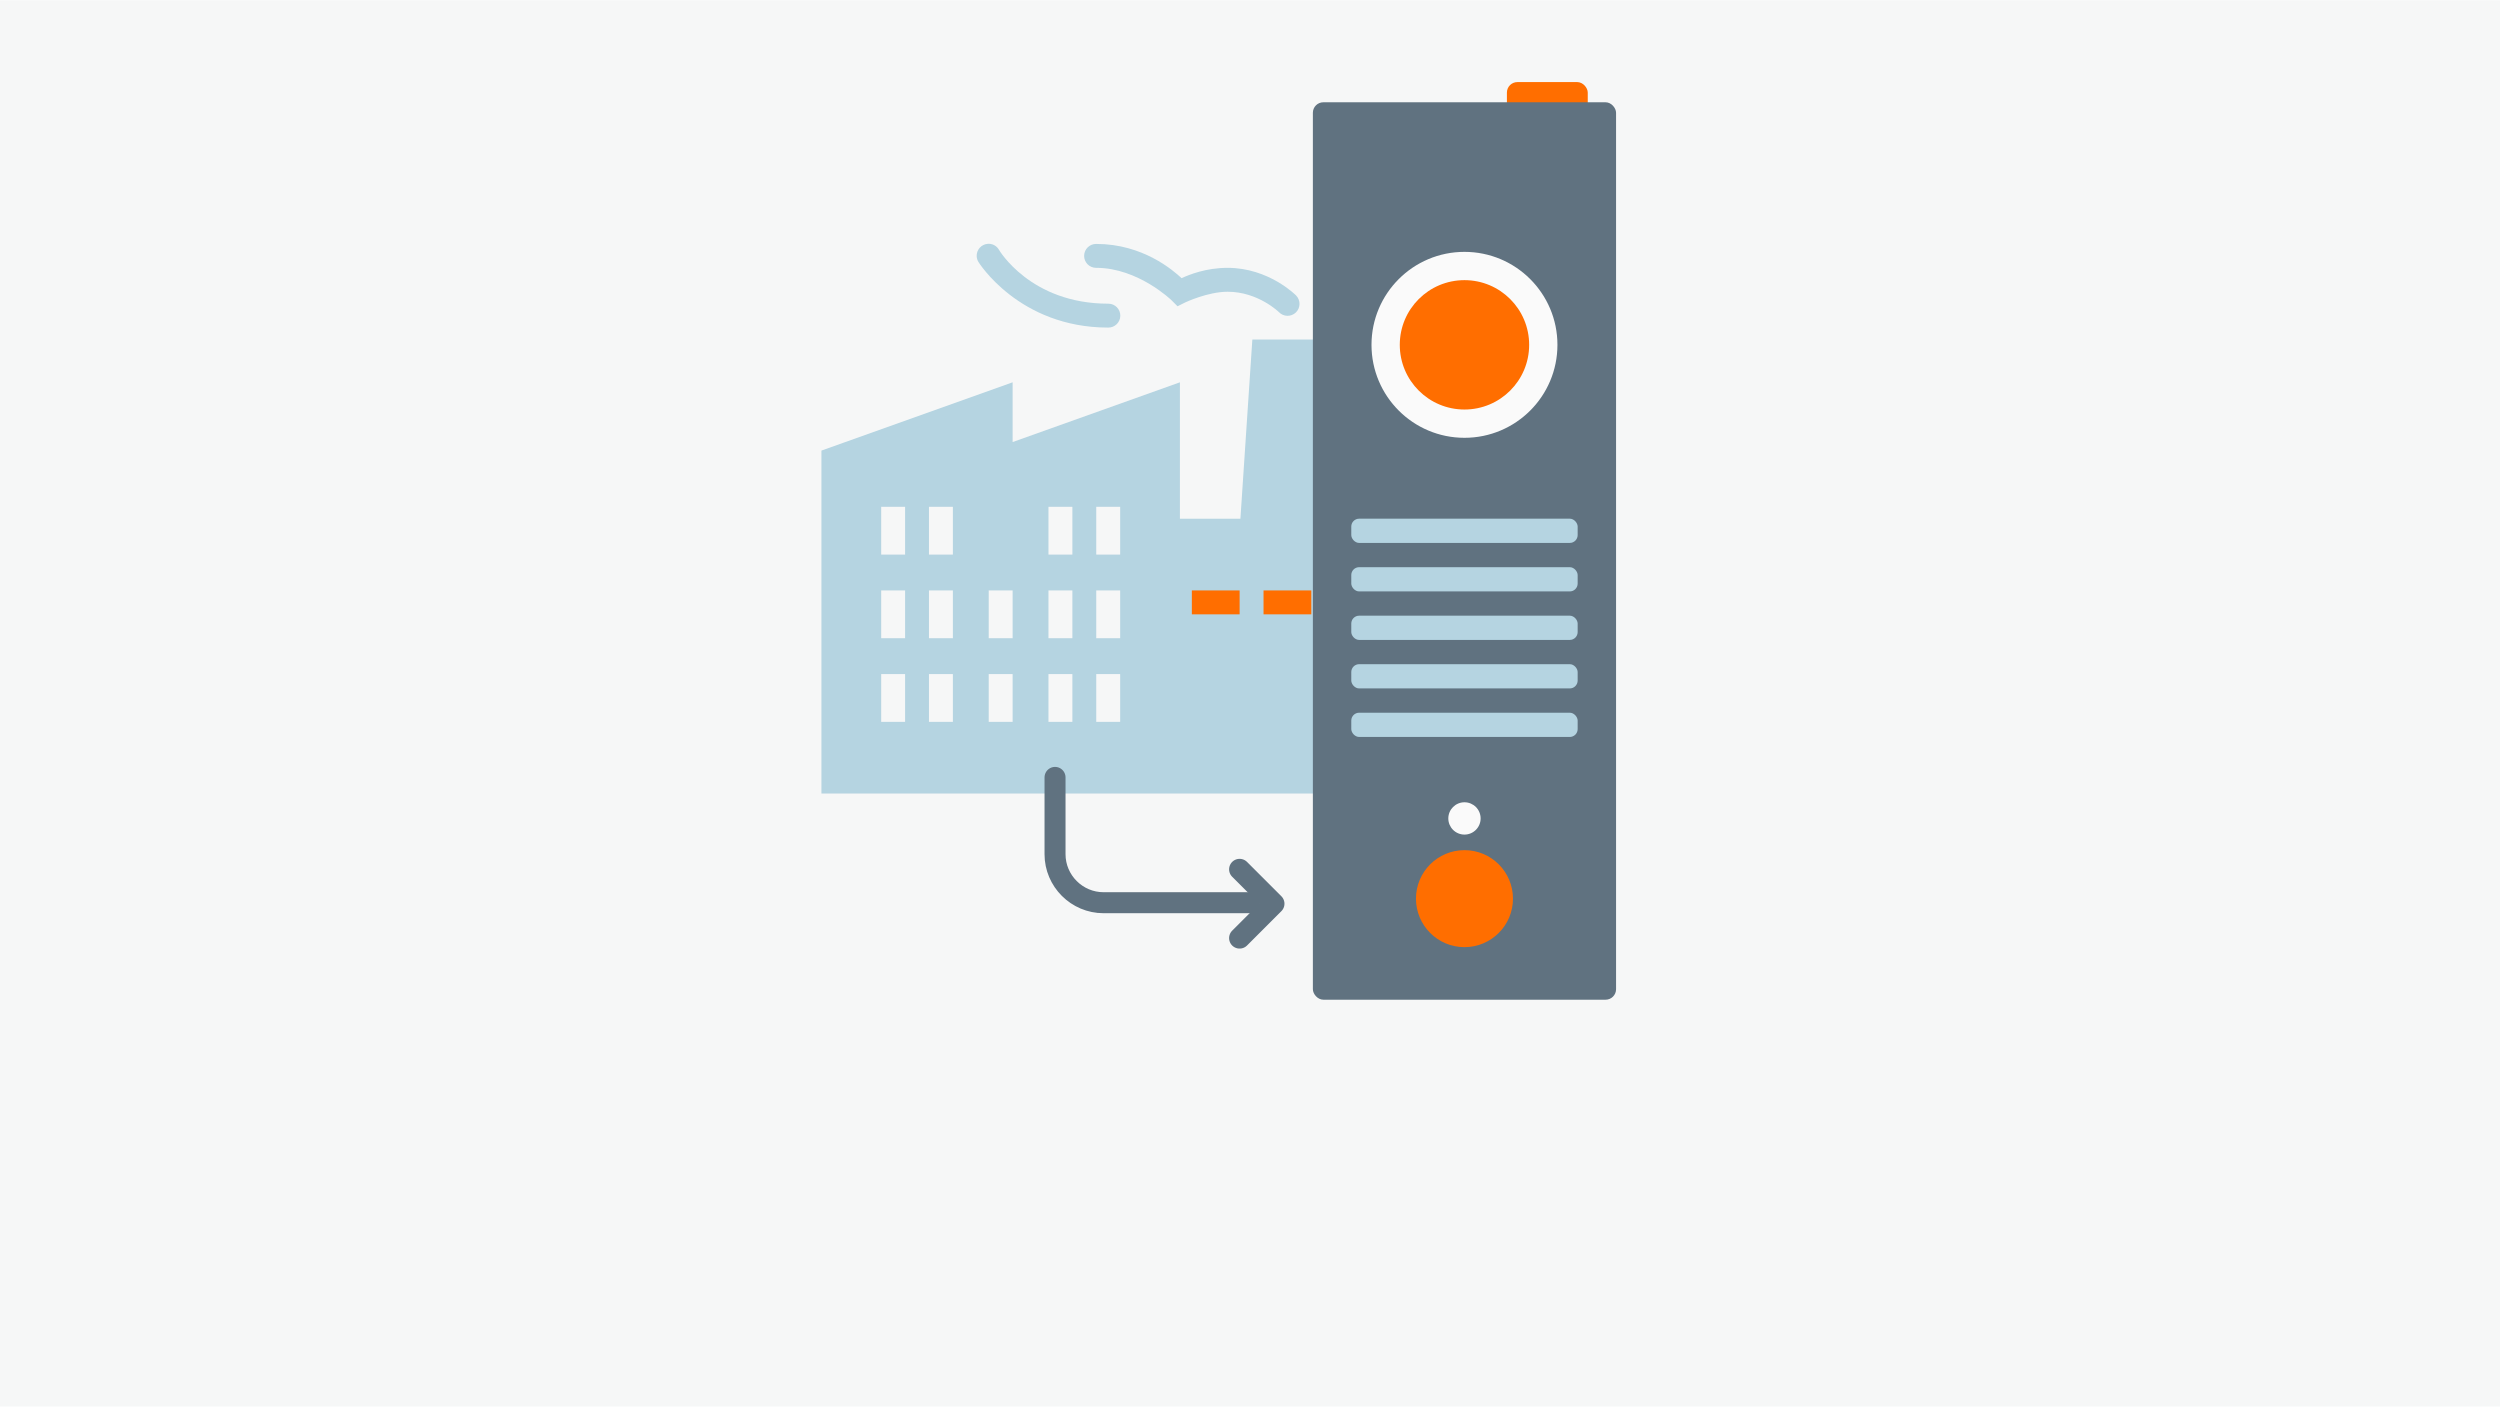 <?xml version="1.0" encoding="UTF-8" standalone="no"?>
<svg xmlns="http://www.w3.org/2000/svg" data-name="IoT Konnektoren" height="960" id="IoT_Konnektoren" viewBox="0 0 800 450" width="1706">
    
      
  
  <defs>
            
    
    <style>
      .cls-1 {
        fill: #b5d4e1;
      }

      .cls-1, .cls-2, .cls-3, .cls-4, .cls-5 {
        stroke-width: 0px;
      }

      .cls-2 {
        fill: #ff6e00;
      }

      .cls-3 {
        fill: #fafafa;
      }

      .cls-4 {
        fill: #f6f7f7;
      }

      .cls-5 {
        fill: #607280;
      }

      .cls-6 {
        fill: none;
        stroke: #607280;
        stroke-linecap: round;
        stroke-linejoin: round;
        stroke-width: 6.72px;
      }
    </style>
          
  
  </defs>
      
  
  <rect class="cls-4" height="450" width="800"/>
      
  
  <g>
            
    
    <g>
                  
      
      <g>
                        
        
        <path class="cls-1" d="M400.75,108.56l-3.82,57.35h-19.36v-43.66l-53.53,19.12v-19.12l-61.18,21.85v109.75h175.88v-87.94h-7.89l-3.82-57.35h-26.27ZM431.1,173.56"/>
                        
        
        <rect class="cls-4" height="15.29" width="7.65" x="281.98" y="162.09"/>
                        
        
        <rect class="cls-4" height="15.29" width="7.65" x="297.27" y="162.09"/>
                        
        
        <rect class="cls-4" height="15.29" width="7.65" x="335.51" y="162.09"/>
                        
        
        <rect class="cls-4" height="15.29" width="7.65" x="350.8" y="162.09"/>
                        
        
        <rect class="cls-4" height="15.29" width="7.65" x="281.98" y="188.85"/>
                        
        
        <rect class="cls-4" height="15.29" width="7.65" x="297.27" y="188.85"/>
                        
        
        <rect class="cls-4" height="15.29" width="7.65" x="316.39" y="188.85"/>
                        
        
        <rect class="cls-4" height="15.29" width="7.65" x="335.51" y="188.85"/>
                        
        
        <rect class="cls-4" height="15.29" width="7.65" x="350.8" y="188.85"/>
                        
        
        <rect class="cls-2" height="7.65" width="15.29" x="381.39" y="188.85"/>
                        
        
        <rect class="cls-2" height="7.65" width="15.29" x="404.33" y="188.85"/>
                        
        
        <rect class="cls-4" height="15.29" width="7.65" x="281.98" y="215.62"/>
                        
        
        <rect class="cls-4" height="15.29" width="7.65" x="297.27" y="215.62"/>
                        
        
        <rect class="cls-4" height="15.29" width="7.65" x="316.39" y="215.62"/>
                        
        
        <rect class="cls-4" height="15.29" width="7.65" x="335.51" y="215.62"/>
                        
        
        <rect class="cls-4" height="15.29" width="7.65" x="350.8" y="215.62"/>
                        
        
        <path class="cls-1" d="M316.15,77.93c-2.11.12-3.72,1.92-3.61,4.03.04.64.23,1.26.57,1.8,0,0,12.93,20.98,41.51,20.98,2.11.03,3.85-1.66,3.88-3.77.03-2.11-1.66-3.85-3.77-3.88-.04,0-.07,0-.11,0-24.94,0-34.96-17.26-34.96-17.26-.65-1.13-1.83-1.85-3.14-1.9-.13,0-.25,0-.38,0Z"/>
                        
        
        <path class="cls-1" d="M350.8,77.97c-2.11-.03-3.85,1.66-3.88,3.77-.03,2.11,1.66,3.85,3.77,3.88.04,0,.07,0,.11,0,13.38,0,24.06,10.35,24.06,10.35l1.95,1.95,2.46-1.23s7.21-3.42,13.58-3.42c9.77,0,16.41,6.53,16.41,6.53,1.46,1.52,3.88,1.57,5.41.11,1.52-1.46,1.57-3.88.11-5.41-.04-.04-.07-.07-.11-.11,0,0-8.65-8.77-21.82-8.77-6.97,0-12.26,2.17-14.75,3.3-2.67-2.48-12.35-10.95-27.31-10.95Z"/>
                      
      
      </g>
                  
      
      <g>
                        
        
        <rect class="cls-2" height="10.35" rx="3.36" ry="3.36" width="25.87" x="482.21" y="26.18"/>
                        
        
        <rect class="cls-5" height="287.18" rx="3.36" ry="3.36" width="97.02" x="420.12" y="32.64"/>
                        
        
        <circle class="cls-3" cx="468.63" cy="110.26" r="29.75"/>
                        
        
        <circle class="cls-2" cx="468.63" cy="110.26" r="20.7"/>
                        
        
        <rect class="cls-1" height="7.76" rx="2.52" ry="2.52" width="72.44" x="432.41" y="165.89"/>
                        
        
        <rect class="cls-1" height="7.76" rx="2.52" ry="2.52" width="72.44" x="432.41" y="181.41"/>
                        
        
        <rect class="cls-1" height="7.76" rx="2.52" ry="2.52" width="72.44" x="432.41" y="196.93"/>
                        
        
        <rect class="cls-1" height="7.76" rx="2.52" ry="2.52" width="72.44" x="432.41" y="212.45"/>
                        
        
        <rect class="cls-1" height="7.76" rx="2.52" ry="2.52" width="72.44" x="432.41" y="227.98"/>
                        
        
        <circle class="cls-2" cx="468.63" cy="287.48" r="15.52"/>
                        
        
        <circle class="cls-3" cx="468.63" cy="261.81" r="5.17"/>
                      
      
      </g>
                
    
    </g>
            
    
    <g>
                  
      
      <path class="cls-6" d="M399.7,288.78h-46.57c-8.54,0-15.52-6.99-15.52-15.52v-24.58"/>
                  
      
      <polyline class="cls-6" points="396.67 278.1 407.67 289.1 396.67 300.1"/>
                
    
    </g>
          
  
  </g>
    

</svg>
